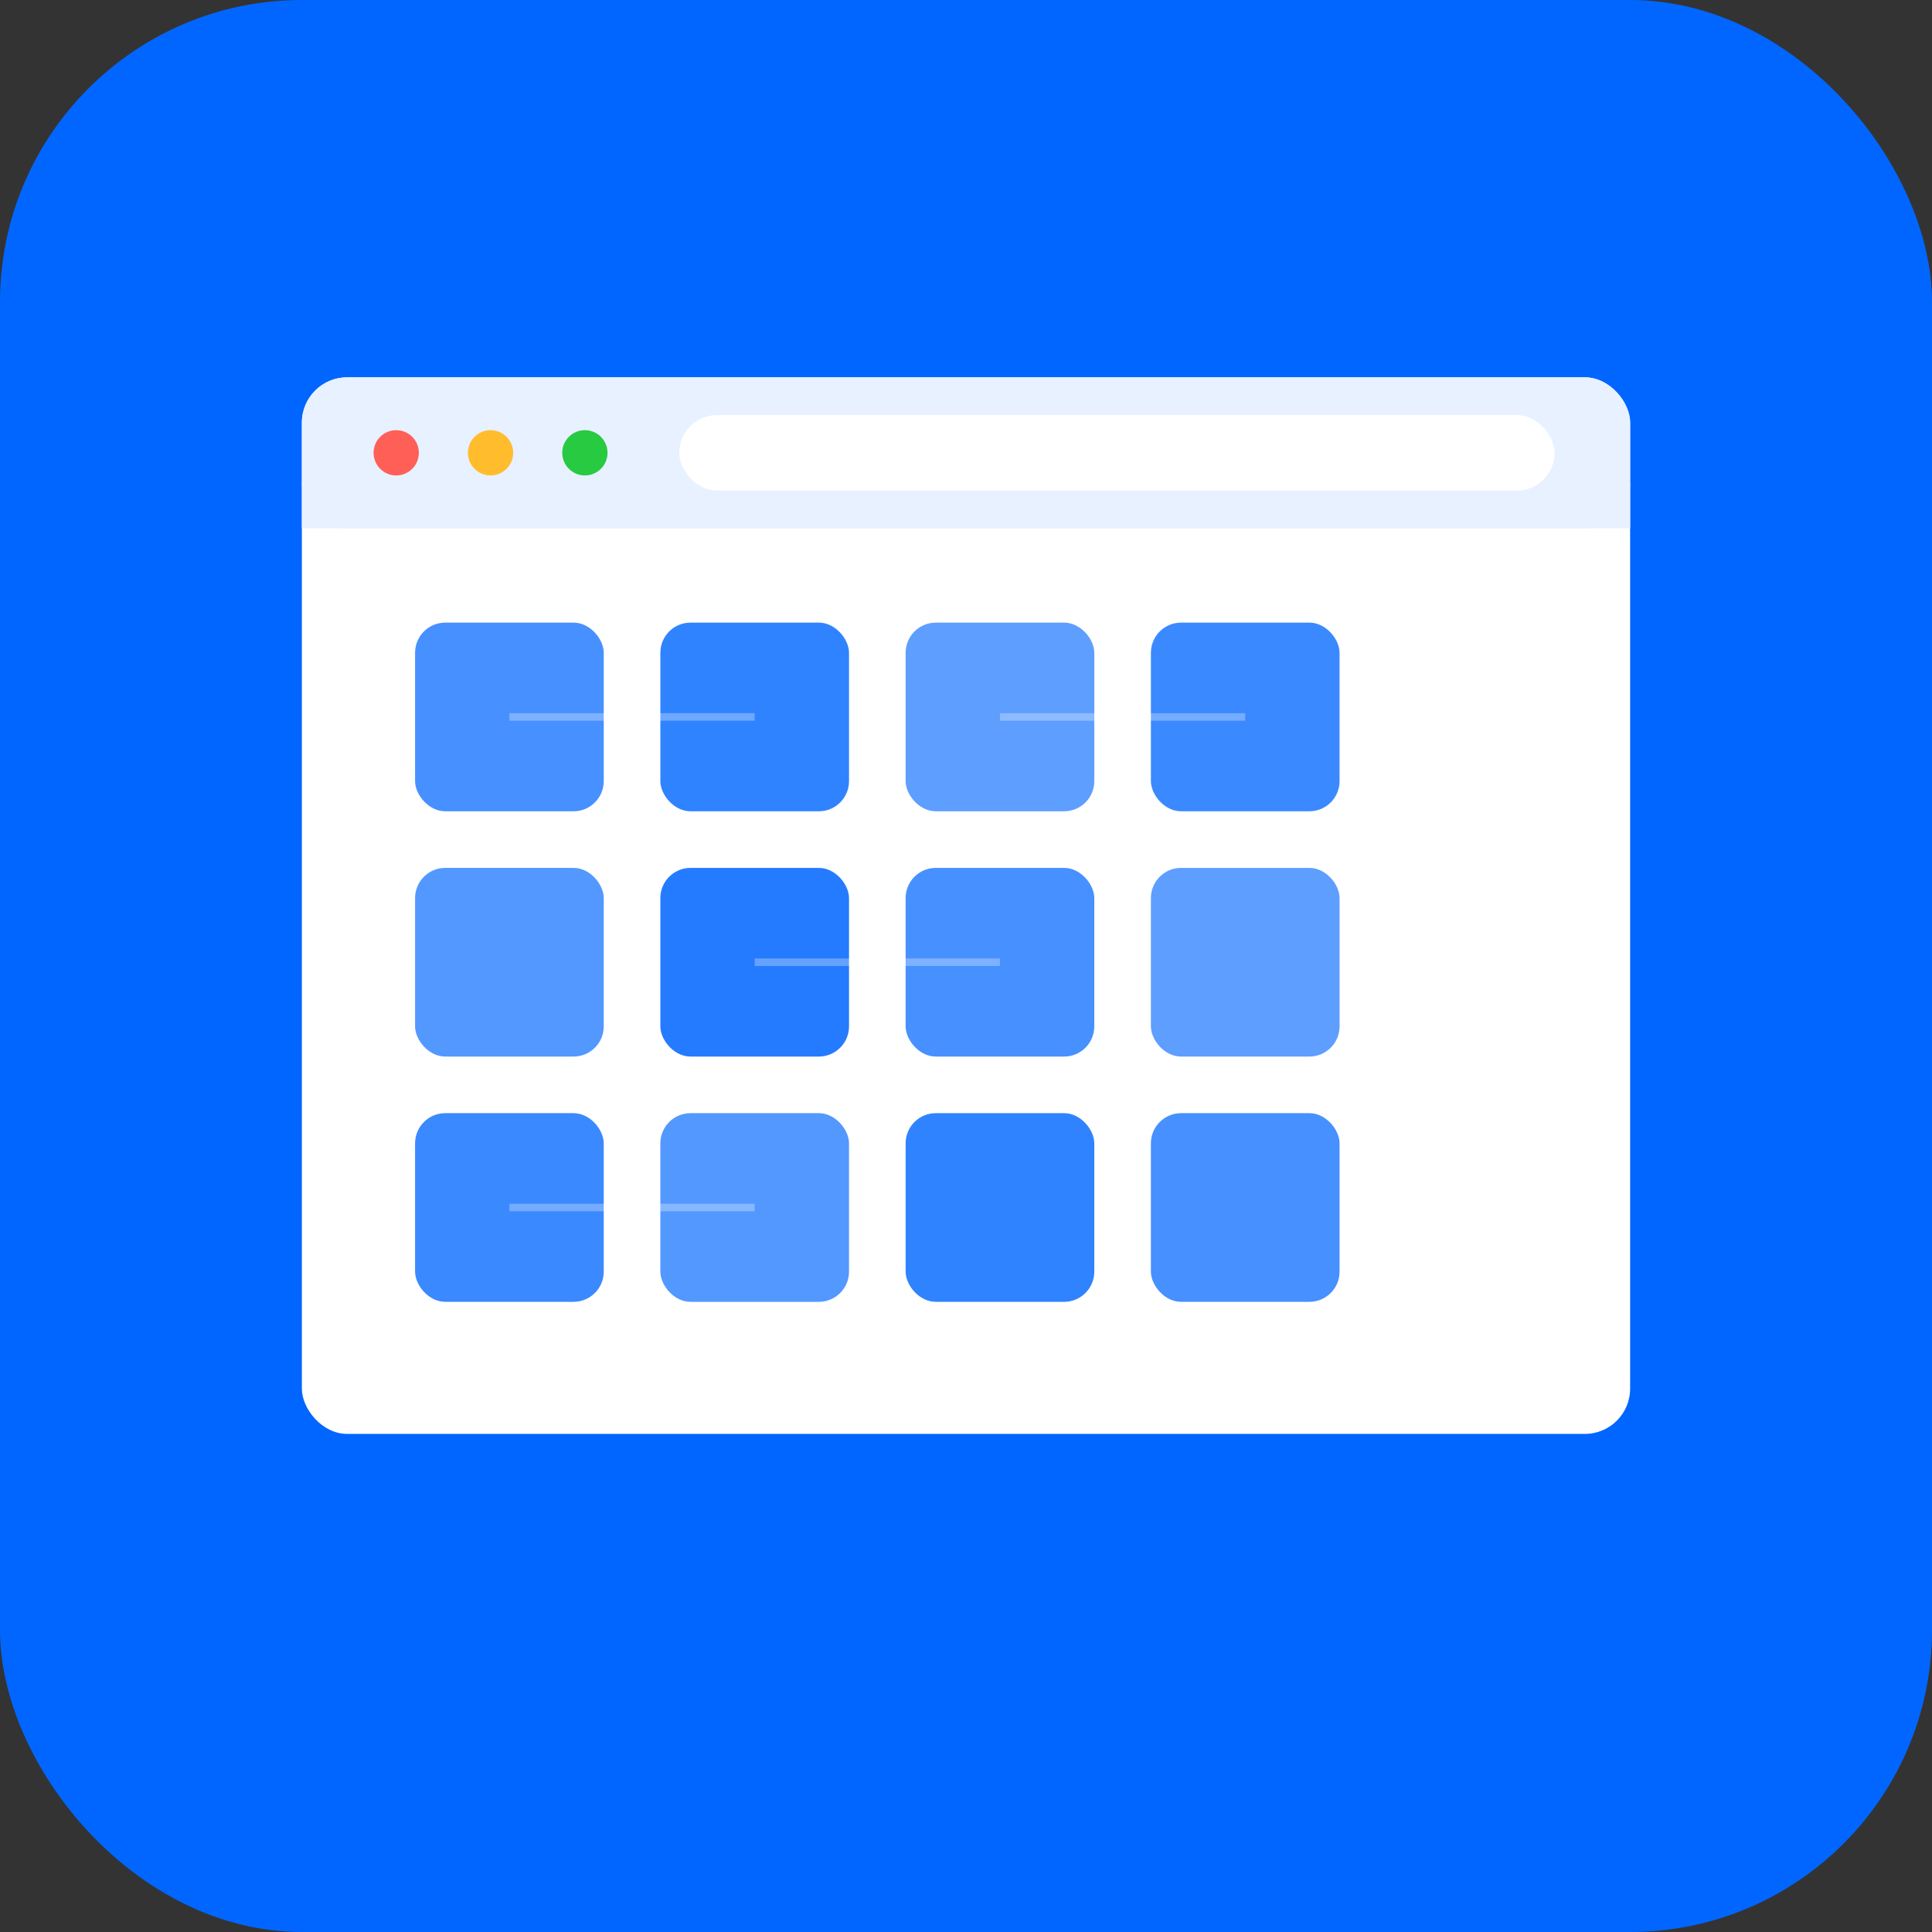 <?xml version="1.0" encoding="UTF-8"?>
<svg xmlns="http://www.w3.org/2000/svg" viewBox="0 0 512 512">
  <rect x="0" y="0" width="512" height="512" fill="#333333" stroke="none"/>
  <!-- Background -->
  <rect width="512" height="512" fill="#0066FF" rx="80"></rect>
  <!-- Browser window frame -->
  <rect x="80" y="100" width="352" height="280" fill="#FFFFFF" rx="12"></rect>
  <!-- Browser top bar -->
  <rect x="80" y="100" width="352" height="40" fill="#E8F1FF" rx="12"></rect>
  <rect x="80" y="128" width="352" height="12" fill="#E8F1FF"></rect>
  <!-- Browser dots -->
  <circle cx="105" cy="120" r="6" fill="#FF5F57"></circle>
  <circle cx="130" cy="120" r="6" fill="#FFBD2E"></circle>
  <circle cx="155" cy="120" r="6" fill="#28CA42"></circle>
  <!-- Address bar -->
  <rect x="180" y="110" width="232" height="20" fill="#FFFFFF" rx="10"></rect>
  <!-- Grid of app icons inside browser (representing ERP, CRM, CAD, etc.) -->
  <g opacity="0.9">
    <!-- Row 1 -->
    <rect x="110" y="165" width="50" height="50" fill="#0066FF" rx="8" opacity="0.8"></rect>
    <rect x="175" y="165" width="50" height="50" fill="#0066FF" rx="8" opacity="0.9"></rect>
    <rect x="240" y="165" width="50" height="50" fill="#0066FF" rx="8" opacity="0.7"></rect>
    <rect x="305" y="165" width="50" height="50" fill="#0066FF" rx="8" opacity="0.85"></rect>
    <!-- Row 2 -->
    <rect x="110" y="230" width="50" height="50" fill="#0066FF" rx="8" opacity="0.75"></rect>
    <rect x="175" y="230" width="50" height="50" fill="#0066FF" rx="8" opacity="0.95"></rect>
    <rect x="240" y="230" width="50" height="50" fill="#0066FF" rx="8" opacity="0.8"></rect>
    <rect x="305" y="230" width="50" height="50" fill="#0066FF" rx="8" opacity="0.7"></rect>
    <!-- Row 3 -->
    <rect x="110" y="295" width="50" height="50" fill="#0066FF" rx="8" opacity="0.85"></rect>
    <rect x="175" y="295" width="50" height="50" fill="#0066FF" rx="8" opacity="0.75"></rect>
    <rect x="240" y="295" width="50" height="50" fill="#0066FF" rx="8" opacity="0.9"></rect>
    <rect x="305" y="295" width="50" height="50" fill="#0066FF" rx="8" opacity="0.8"></rect>
  </g>
  <!-- Connecting lines (subtle) to show integration -->
  <line x1="135" y1="190" x2="200" y2="190" stroke="#FFFFFF" stroke-width="2" opacity="0.3"></line>
  <line x1="265" y1="190" x2="330" y2="190" stroke="#FFFFFF" stroke-width="2" opacity="0.3"></line>
  <line x1="200" y1="255" x2="265" y2="255" stroke="#FFFFFF" stroke-width="2" opacity="0.3"></line>
  <line x1="135" y1="320" x2="200" y2="320" stroke="#FFFFFF" stroke-width="2" opacity="0.3"></line>
</svg>
